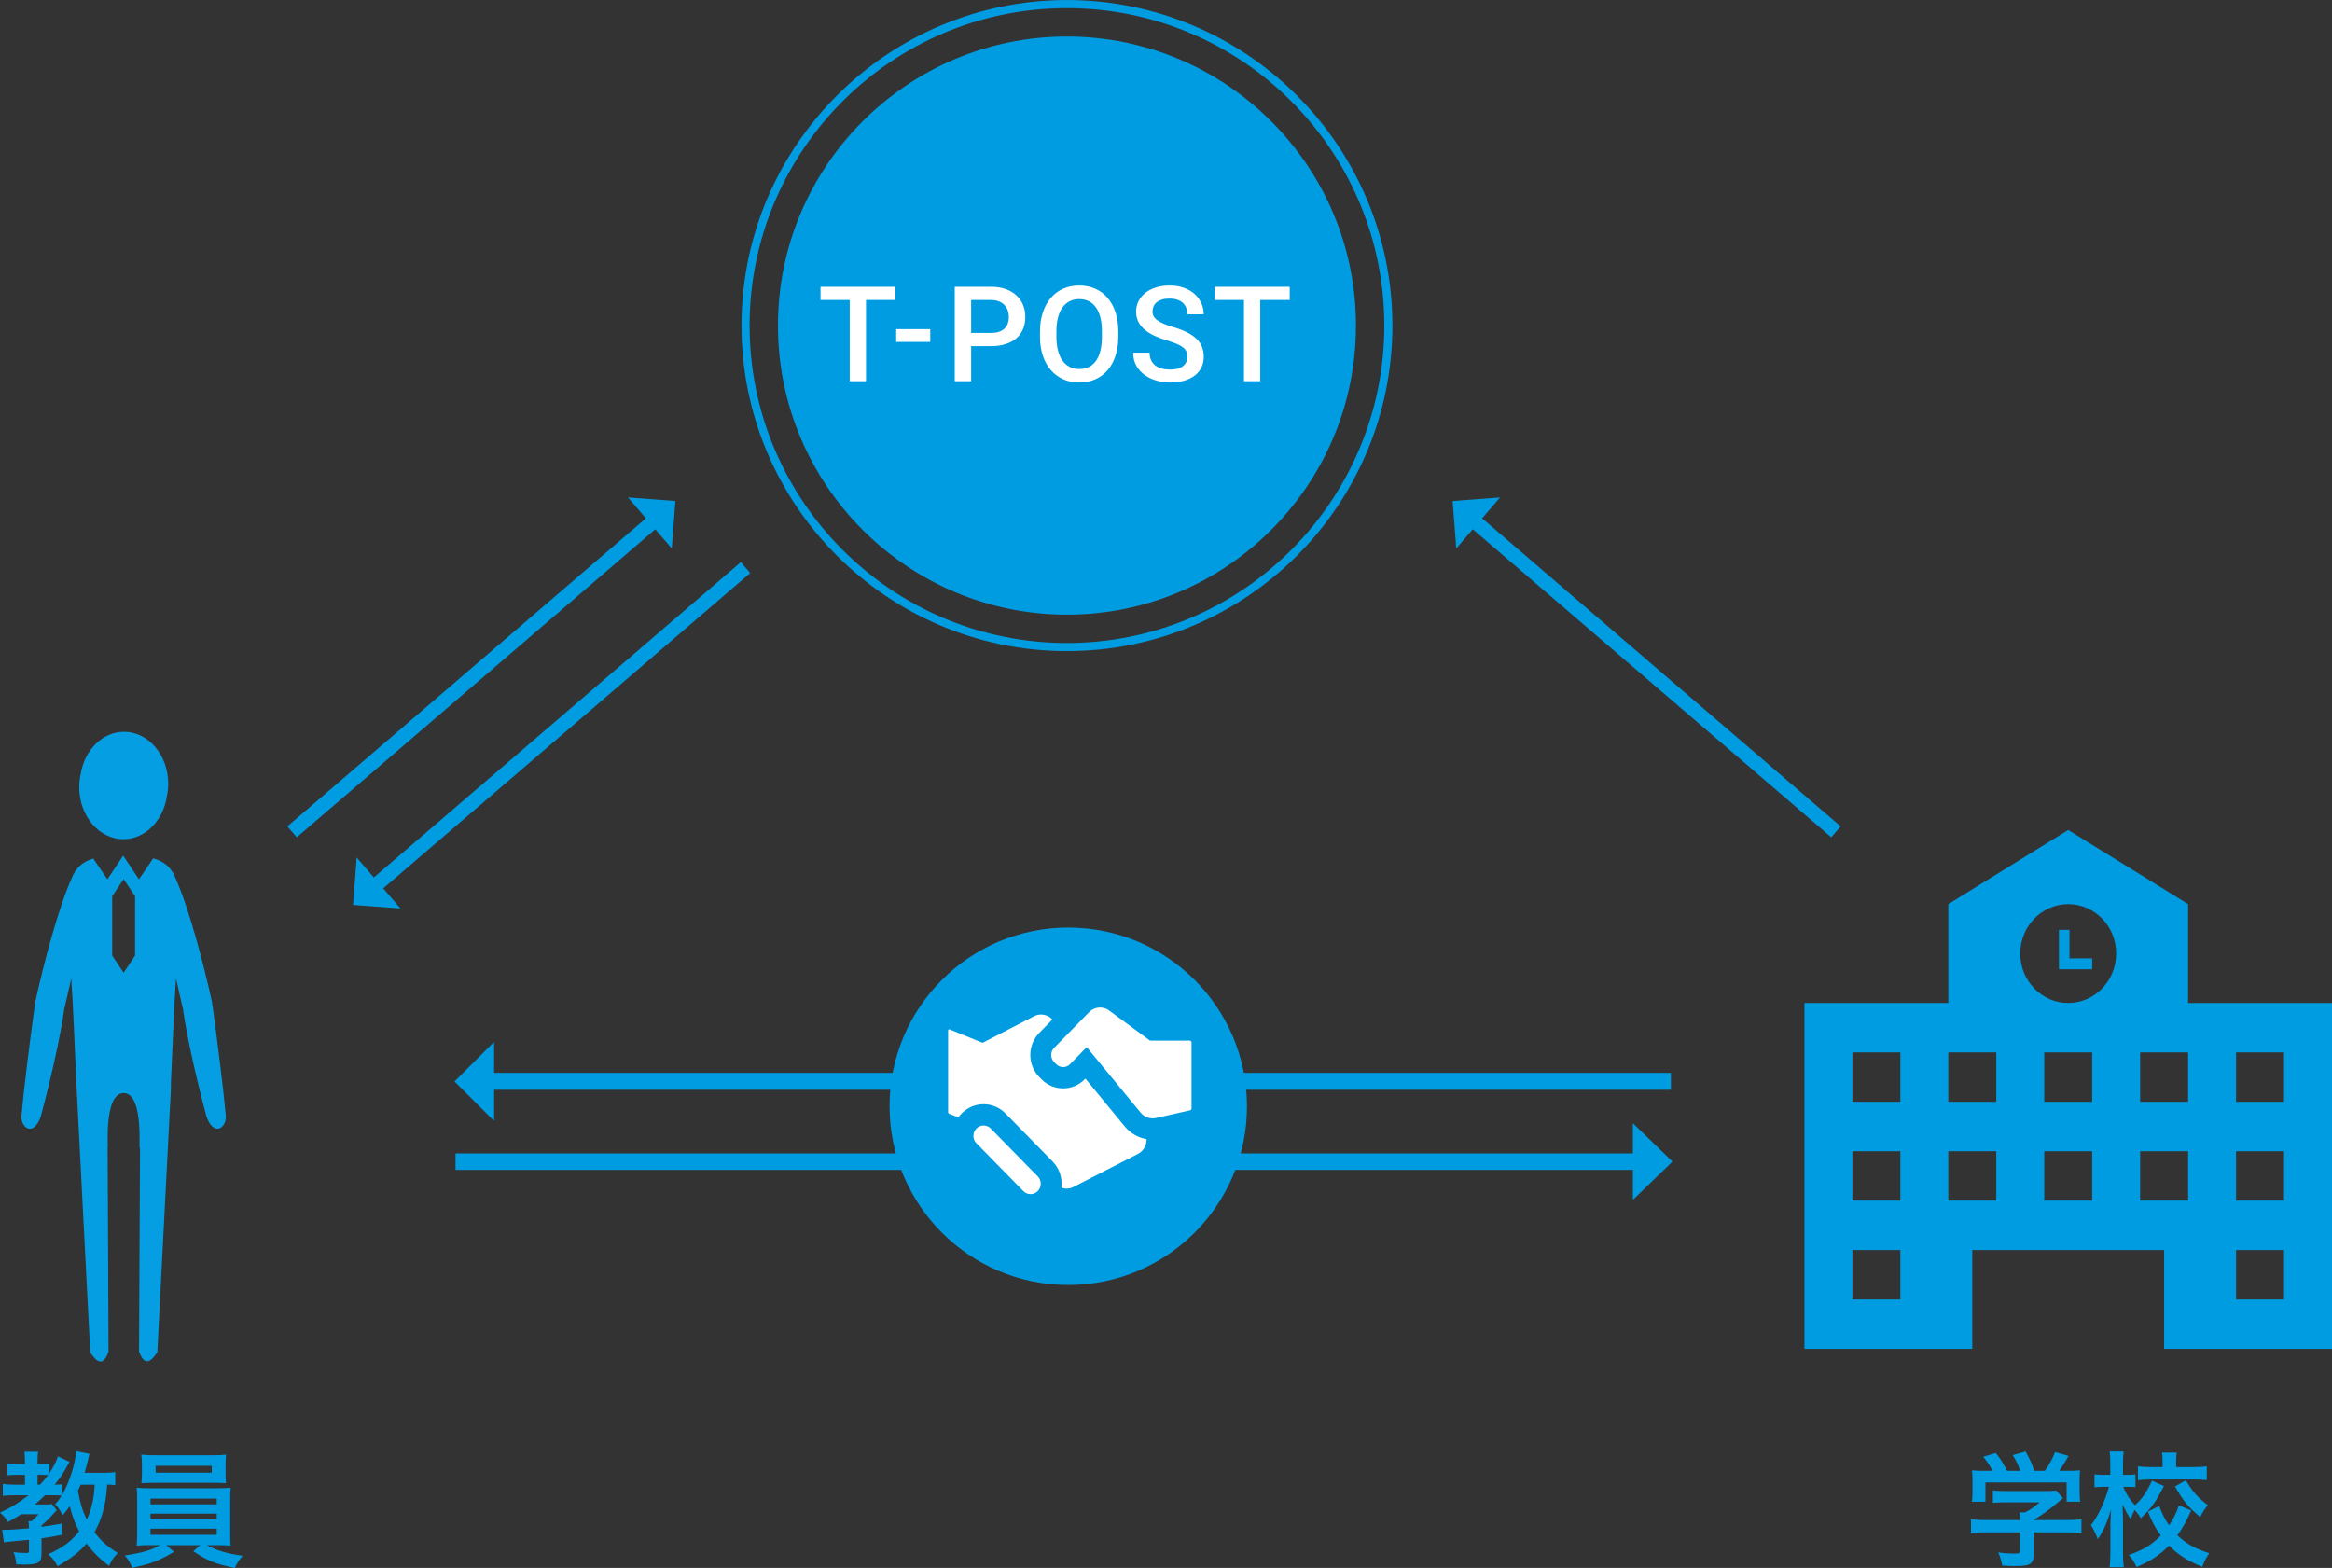 <svg xmlns="http://www.w3.org/2000/svg" xmlns:xlink="http://www.w3.org/1999/xlink" preserveAspectRatio="xMidYMid" width="274.031" height="184.25" viewBox="0 0 274.031 184.25">
  <rect x="0" y="0" width="274.031" height="184.25" fill="#333333" stroke="none"/>
  <defs>
    <style>
      .cls-1 {
        fill: #059ee2;
      }

      .cls-1, .cls-2, .cls-4 {
        fill-rule: evenodd;
      }

      .cls-2, .cls-3 {
        fill: #009ce2;
      }

      .cls-4 {
        fill: #fff;
      }
    </style>
  </defs>
  <g>
    <path d="M24.283,131.263 C24.283,131.263 22.320,124.126 21.534,118.806 C21.525,118.749 21.522,118.691 21.521,118.635 C21.509,118.596 21.495,118.558 21.486,118.517 C21.286,117.620 21.002,116.375 20.679,114.980 C20.456,118.198 20.311,122.267 20.078,127.327 C20.090,127.522 20.094,127.723 20.084,127.930 L18.486,158.900 C17.704,160.108 16.962,160.553 16.337,158.811 L16.452,134.980 C16.409,134.892 16.387,134.786 16.390,134.668 C16.501,130.563 15.853,128.448 14.527,128.448 C13.201,128.448 12.553,130.563 12.664,134.668 C12.665,134.734 12.658,134.792 12.646,134.850 L12.755,158.839 C12.129,160.581 11.388,160.136 10.607,158.928 L9.059,128.905 C9.043,128.685 9.029,128.460 9.018,128.231 C8.761,122.746 8.611,118.387 8.375,114.980 C8.052,116.375 7.768,117.620 7.567,118.517 C7.559,118.558 7.546,118.596 7.533,118.635 C7.532,118.691 7.529,118.749 7.520,118.806 C6.733,124.126 4.772,131.263 4.772,131.263 C3.909,133.644 2.391,132.502 2.524,131.084 C2.726,128.672 3.454,122.695 4.066,118.277 C4.076,118.199 4.097,118.124 4.121,118.051 C4.117,117.937 4.125,117.826 4.148,117.716 C5.171,113.065 6.847,106.764 8.409,103.232 C8.912,101.938 9.754,101.250 10.962,100.891 L12.622,103.329 L14.467,100.561 L14.483,100.561 L16.328,103.329 L18.003,100.866 C19.258,101.219 20.130,101.907 20.645,103.232 C22.206,106.764 23.883,113.065 24.906,117.716 C24.930,117.826 24.937,117.937 24.932,118.051 C24.957,118.124 24.977,118.199 24.989,118.277 C25.599,122.695 26.327,128.672 26.530,131.084 C26.663,132.502 25.144,133.644 24.283,131.263 ZM15.872,105.319 L14.527,103.301 L13.182,105.319 L13.182,112.293 L14.527,114.310 L15.872,112.293 L15.872,105.319 ZM14.500,98.615 C11.634,98.615 9.311,95.877 9.311,92.503 C9.311,91.985 9.369,91.485 9.473,91.006 C9.915,88.157 12.028,85.996 14.575,85.996 C17.442,85.996 19.767,88.732 19.767,92.108 C19.767,92.625 19.706,93.123 19.603,93.603 C19.162,96.453 17.047,98.615 14.500,98.615 Z" class="cls-1"/>
    <path d="M125.376,76.514 C104.288,76.514 87.132,59.354 87.132,38.260 C87.132,17.167 104.288,0.006 125.376,0.006 C146.464,0.006 163.621,17.167 163.621,38.260 C163.621,59.354 146.464,76.514 125.376,76.514 ZM125.376,0.958 C104.813,0.958 88.084,17.692 88.084,38.260 C88.084,58.829 104.813,75.562 125.376,75.562 C145.939,75.562 162.669,58.829 162.669,38.260 C162.669,17.692 145.939,0.958 125.376,0.958 ZM125.376,72.230 C106.650,72.230 91.416,56.991 91.416,38.261 C91.416,19.530 106.650,4.291 125.376,4.291 C144.102,4.291 159.337,19.530 159.337,38.261 C159.337,56.991 144.102,72.230 125.376,72.230 Z" class="cls-2"/>
    <path d="M79.365,58.875 L78.940,64.449 L77.001,62.192 L34.872,98.391 L33.769,97.108 L75.898,60.908 L73.791,58.456 L79.365,58.875 Z" class="cls-2"/>
    <path d="M216.294,97.108 L215.191,98.391 L173.061,62.192 L171.122,64.449 L170.698,58.875 L176.272,58.456 L174.164,60.908 L216.294,97.108 Z" class="cls-2"/>
    <path d="M196.346,128.065 L58.059,128.065 L58.059,131.730 L53.407,127.082 L58.059,122.434 L58.059,126.074 L196.346,126.074 L196.346,128.065 Z" class="cls-2"/>
    <path d="M196.531,136.496 L191.876,141.003 L191.876,137.474 L53.529,137.474 L53.529,135.543 L191.876,135.543 L191.876,131.989 L196.531,136.496 Z" class="cls-2"/>
    <path d="M88.156,67.340 L45.032,104.394 L47.062,106.757 L41.488,106.338 L41.913,100.764 L43.929,103.111 L87.053,66.057 L88.156,67.340 Z" class="cls-2"/>
    <path d="M27.063,181.048 C27.063,181.326 27.063,181.370 27.107,181.633 C26.654,181.589 26.200,181.574 25.469,181.574 L24.298,181.574 C25.542,182.234 26.786,182.599 28.512,182.818 C27.985,183.477 27.810,183.740 27.605,184.253 C25.337,183.799 24.415,183.433 22.718,182.292 L23.508,181.574 L19.528,181.574 L20.450,182.351 C19.427,182.980 18.768,183.302 17.787,183.652 C17.203,183.858 16.749,183.975 15.549,184.238 C15.300,183.638 15.066,183.258 14.657,182.789 C16.749,182.467 17.758,182.175 18.812,181.574 L17.685,181.574 C16.954,181.574 16.530,181.589 16.061,181.633 C16.090,181.268 16.120,180.828 16.120,180.097 L16.120,176.395 C16.120,175.649 16.105,175.268 16.061,174.829 C16.500,174.873 16.997,174.888 17.685,174.888 L25.469,174.888 C26.186,174.888 26.596,174.873 27.107,174.829 C27.063,175.224 27.049,175.575 27.049,176.395 L27.049,180.097 C27.049,180.667 27.063,180.989 27.063,181.048 ZM25.469,176.102 L17.685,176.102 L17.685,176.776 L25.469,176.776 L25.469,176.102 ZM25.469,177.872 L17.685,177.872 L17.685,178.546 L25.469,178.546 L25.469,177.872 ZM25.469,179.643 L17.685,179.643 L17.685,180.361 L25.469,180.361 L25.469,179.643 ZM26.508,173.190 C26.508,173.629 26.523,173.951 26.552,174.287 C26.112,174.258 25.615,174.243 24.972,174.243 L18.227,174.243 C17.569,174.243 17.056,174.258 16.618,174.287 C16.646,173.922 16.675,173.585 16.675,173.190 L16.675,172.064 C16.675,171.624 16.661,171.375 16.603,170.937 C17.115,170.995 17.481,171.010 18.271,171.010 L24.913,171.010 C25.703,171.010 26.054,170.995 26.566,170.937 C26.523,171.331 26.508,171.595 26.508,172.064 L26.508,173.190 ZM24.884,172.253 L18.285,172.253 L18.285,173.059 L24.884,173.059 L24.884,172.253 ZM12.811,184.004 C11.757,183.229 10.879,182.365 10.177,181.370 C9.299,182.395 8.378,183.126 6.767,184.048 C6.476,183.491 6.109,183.024 5.670,182.643 C7.412,181.853 8.378,181.121 9.299,179.950 C8.801,178.999 8.392,177.902 8.202,176.980 C7.909,177.405 7.762,177.610 7.353,178.077 C7.104,177.507 6.943,177.287 6.476,176.761 C6.797,176.424 6.958,176.204 7.251,175.751 C6.987,175.722 6.738,175.707 6.402,175.707 L5.290,175.707 C4.821,176.175 4.559,176.409 4.105,176.790 L5.232,176.790 C5.772,176.790 5.904,176.790 6.109,176.746 L6.665,177.478 C6.461,177.683 6.358,177.799 6.358,177.799 C5.772,178.458 5.437,178.794 4.880,179.263 L4.880,179.424 C5.670,179.321 6.109,179.248 7.265,179.043 L7.280,180.361 C6.109,180.594 5.670,180.667 4.880,180.770 L4.880,182.613 C4.880,183.623 4.500,183.858 2.861,183.858 C2.613,183.858 2.422,183.858 1.910,183.828 C1.880,183.317 1.794,182.906 1.588,182.395 C2.086,182.467 2.525,182.496 3.139,182.496 C3.373,182.496 3.403,182.452 3.403,182.204 L3.403,180.945 C2.496,181.033 2.496,181.033 1.237,181.151 C0.872,181.180 0.711,181.209 0.462,181.253 L0.257,179.775 C0.535,179.775 0.564,179.775 0.667,179.775 C1.149,179.775 2.188,179.701 3.403,179.600 C3.403,179.102 3.388,178.970 3.344,178.765 L3.696,178.765 C4.090,178.444 4.222,178.312 4.529,177.946 L2.496,177.946 C1.924,178.312 1.515,178.546 0.930,178.853 C0.608,178.326 0.403,178.092 -0.007,177.755 C1.310,177.156 2.115,176.658 3.359,175.707 L1.676,175.707 C1.134,175.707 0.681,175.737 0.330,175.781 L0.330,174.375 C0.696,174.434 1.149,174.463 1.706,174.463 L2.934,174.463 L2.934,173.307 L2.056,173.307 C1.501,173.307 1.193,173.322 0.872,173.366 L0.872,171.976 C1.178,172.020 1.574,172.049 2.086,172.049 L2.934,172.049 L2.934,171.639 C2.934,171.214 2.905,170.908 2.861,170.600 L4.486,170.600 C4.427,170.893 4.412,171.171 4.412,171.654 L4.412,172.049 L4.924,172.049 C5.319,172.049 5.554,172.035 5.802,171.991 L5.802,173.117 C6.285,172.370 6.621,171.742 6.811,171.142 L8.173,171.785 C7.207,173.483 7.207,173.483 6.417,174.463 C6.973,174.463 7.090,174.449 7.295,174.419 L7.295,175.678 C8.143,174.229 8.845,172.049 8.948,170.527 L10.513,170.849 C10.425,171.214 10.425,171.214 10.250,171.932 C10.206,172.121 10.119,172.444 9.943,173.073 L12.079,173.073 C12.767,173.073 13.176,173.044 13.542,172.986 L13.542,174.522 C13.249,174.478 13.001,174.463 12.591,174.449 C12.488,175.867 12.400,176.453 12.181,177.302 C11.933,178.341 11.567,179.248 11.099,180.053 C11.860,181.063 12.606,181.736 13.849,182.496 C13.352,183.009 13.117,183.359 12.811,184.004 ZM5.056,173.307 L4.412,173.307 L4.412,174.463 L4.704,174.463 C5.114,174.024 5.319,173.790 5.641,173.336 C5.495,173.322 5.246,173.307 5.056,173.307 ZM11.128,174.463 L9.474,174.463 C9.329,174.800 9.270,174.917 9.153,175.180 C9.430,176.673 9.694,177.536 10.192,178.561 C10.425,178.092 10.586,177.654 10.762,176.994 C10.982,176.116 11.055,175.649 11.128,174.463 Z" class="cls-2"/>
    <path d="M255.586,174.668 L256.859,173.951 C257.620,175.253 258.278,175.999 259.448,176.877 C259.097,177.273 258.893,177.595 258.541,178.268 C257.151,177.112 256.566,176.409 255.586,174.668 ZM252.864,173.849 C252.206,173.849 251.694,173.878 251.226,173.937 L251.226,172.312 C251.664,172.370 252.162,172.400 252.850,172.400 L254.123,172.400 L254.123,171.800 C254.123,171.331 254.108,171.010 254.050,170.703 L255.791,170.703 C255.732,170.995 255.717,171.302 255.717,171.771 L255.717,172.400 L257.707,172.400 C258.366,172.400 258.893,172.370 259.317,172.312 L259.317,173.922 C258.834,173.878 258.336,173.849 257.693,173.849 L252.864,173.849 ZM249.500,174.712 C249.806,175.517 250.289,176.263 250.874,176.877 C251.679,176.175 252.265,175.341 252.879,173.994 L254.283,174.624 C253.274,176.571 252.820,177.199 251.562,178.414 C251.328,178.004 251.167,177.799 250.845,177.448 C250.669,177.770 250.537,178.063 250.363,178.517 C250.011,177.975 249.821,177.639 249.412,176.790 C249.426,177.053 249.426,177.053 249.456,177.858 C249.456,177.916 249.470,178.663 249.470,178.823 L249.470,182.365 C249.470,183.141 249.500,183.696 249.557,184.165 L247.889,184.165 C247.963,183.711 247.992,183.141 247.992,182.365 L247.992,179.365 L248.007,178.619 C248.007,178.619 248.021,178.209 248.065,177.419 C247.554,179.043 247.173,179.892 246.515,180.872 C246.236,180.170 246.017,179.716 245.710,179.219 C246.529,178.209 247.392,176.365 247.816,174.712 L247.246,174.712 C246.792,174.712 246.471,174.727 246.119,174.771 L246.119,173.248 C246.441,173.292 246.763,173.307 247.246,173.307 L247.977,173.307 L247.977,172.093 C247.977,171.317 247.963,170.981 247.904,170.571 L249.543,170.571 C249.500,170.937 249.470,171.390 249.470,172.093 L249.470,173.307 L250.055,173.307 C250.451,173.307 250.640,173.292 250.933,173.248 L250.933,174.756 C250.625,174.727 250.392,174.712 250.084,174.712 L249.500,174.712 ZM238.970,180.068 L238.970,182.628 C238.970,183.141 238.926,183.346 238.779,183.550 C238.531,183.916 238.033,184.033 236.717,184.033 C236.527,184.033 236.043,184.019 235.283,183.975 C235.122,183.199 235.048,182.950 234.800,182.424 C235.502,182.526 236.161,182.569 236.615,182.569 C237.258,182.569 237.361,182.526 237.361,182.234 L237.361,180.068 L233.395,180.068 C232.635,180.068 232.064,180.097 231.610,180.155 L231.610,178.531 C232.108,178.605 232.693,178.634 233.381,178.634 L237.361,178.634 L237.361,178.531 C237.361,178.238 237.346,177.975 237.317,177.727 L237.945,177.727 C238.575,177.405 239.058,177.082 239.673,176.541 L235.649,176.541 C235.048,176.541 234.654,176.556 234.185,176.600 L234.185,175.136 C234.625,175.195 235.034,175.209 235.664,175.209 L240.507,175.209 C241.077,175.209 241.355,175.195 241.618,175.151 L242.423,176.043 C242.174,176.248 242.174,176.248 241.896,176.483 C240.857,177.375 240.111,177.916 238.970,178.619 L238.970,178.634 L242.789,178.634 C243.505,178.634 244.150,178.605 244.588,178.531 L244.588,180.155 C244.164,180.097 243.535,180.068 242.774,180.068 L238.970,180.068 ZM244.442,176.468 L242.847,176.468 L242.847,174.200 L233.307,174.200 L233.307,176.468 L231.713,176.468 C231.772,176.131 231.786,175.795 231.786,175.341 L231.786,173.994 C231.786,173.468 231.772,173.160 231.728,172.781 C232.386,172.839 232.474,172.839 233.454,172.839 L234.141,172.839 C233.805,172.195 233.615,171.903 233.045,171.186 L234.522,170.746 C235.034,171.375 235.371,171.903 235.854,172.839 L237.405,172.839 C237.156,172.151 236.921,171.639 236.512,170.995 L238.033,170.571 C238.634,171.698 238.722,171.903 239.043,172.839 L240.287,172.839 C240.725,172.253 241.238,171.331 241.487,170.644 L243.067,171.083 C242.730,171.712 242.306,172.385 241.969,172.839 L242.627,172.839 C243.622,172.839 243.901,172.825 244.427,172.781 C244.383,173.146 244.369,173.439 244.369,173.994 L244.369,175.356 C244.369,175.751 244.398,176.116 244.442,176.468 ZM253.918,180.448 C253.260,179.541 252.908,178.897 252.396,177.639 L253.727,176.965 C254.079,177.916 254.356,178.473 254.884,179.248 C255.425,178.444 255.747,177.784 256.040,176.892 L257.488,177.507 C256.830,178.941 256.566,179.409 255.864,180.419 C256.874,181.385 257.869,181.955 259.609,182.526 C259.243,183.053 259.024,183.447 258.790,184.121 C256.991,183.389 255.966,182.716 254.884,181.618 C253.801,182.731 252.747,183.433 251.065,184.150 C250.772,183.521 250.567,183.199 250.158,182.731 C251.884,182.116 252.835,181.545 253.918,180.448 Z" class="cls-2"/>
    <circle cx="125.531" cy="130" r="21" class="cls-3"/>
    <path d="M254.305,158.509 L254.305,146.895 L231.761,146.895 L231.761,158.509 L212.036,158.509 L212.036,117.860 L228.944,117.860 L228.944,106.246 L243.034,97.535 L257.123,106.246 L257.123,117.860 L274.031,117.860 L274.031,158.509 L254.305,158.509 ZM223.308,123.667 L217.672,123.667 L217.672,129.474 L223.308,129.474 L223.308,123.667 ZM223.308,135.281 L217.672,135.281 L217.672,141.088 L223.308,141.088 L223.308,135.281 ZM223.308,146.895 L217.672,146.895 L217.672,152.702 L223.308,152.702 L223.308,146.895 ZM240.215,141.088 L245.851,141.088 L245.851,135.281 L240.215,135.281 L240.215,141.088 ZM240.215,129.474 L245.851,129.474 L245.851,123.667 L240.215,123.667 L240.215,129.474 ZM234.580,123.667 L228.944,123.667 L228.944,129.474 L234.580,129.474 L234.580,123.667 ZM234.580,135.281 L228.944,135.281 L228.944,141.088 L234.580,141.088 L234.580,135.281 ZM243.034,106.246 C239.921,106.246 237.397,108.845 237.397,112.053 C237.397,115.260 239.921,117.860 243.034,117.860 C246.146,117.860 248.669,115.260 248.669,112.053 C248.669,108.845 246.146,106.246 243.034,106.246 ZM257.123,123.667 L251.487,123.667 L251.487,129.474 L257.123,129.474 L257.123,123.667 ZM257.123,135.281 L251.487,135.281 L251.487,141.088 L257.123,141.088 L257.123,135.281 ZM268.395,123.667 L262.759,123.667 L262.759,129.474 L268.395,129.474 L268.395,123.667 ZM268.395,135.281 L262.759,135.281 L262.759,141.088 L268.395,141.088 L268.395,135.281 ZM268.395,146.895 L262.759,146.895 L262.759,152.702 L268.395,152.702 L268.395,146.895 ZM241.946,109.270 L243.182,109.270 L243.182,112.626 L245.851,112.626 L245.851,113.900 L241.946,113.900 L241.946,109.270 Z" class="cls-2"/>
    <path d="M139.902,130.464 L135.828,131.380 C135.702,131.408 135.570,131.423 135.437,131.423 L135.170,131.401 C134.729,131.335 134.329,131.106 134.043,130.759 L127.703,123.049 L125.737,125.053 C125.519,125.275 125.231,125.397 124.925,125.397 C124.619,125.397 124.331,125.275 124.114,125.053 L123.862,124.797 C123.414,124.340 123.414,123.597 123.862,123.141 L127.982,118.938 C128.326,118.588 128.783,118.395 129.269,118.395 C129.652,118.395 130.020,118.516 130.334,118.746 L135.139,122.283 L139.870,122.283 L140.014,122.429 L140.014,130.322 L139.902,130.464 ZM121.072,123.969 C121.072,124.949 121.446,125.872 122.125,126.565 L122.380,126.824 C123.058,127.516 123.962,127.898 124.925,127.898 C125.888,127.898 126.792,127.516 127.472,126.822 L127.544,126.748 L132.165,132.367 C132.826,133.169 133.735,133.694 134.729,133.864 C134.753,134.571 134.374,135.258 133.726,135.591 L126.136,139.482 C125.880,139.613 125.606,139.679 125.320,139.679 C125.117,139.679 124.913,139.644 124.722,139.576 C124.866,138.444 124.495,137.305 123.682,136.476 L118.162,130.846 C117.472,130.144 116.555,129.757 115.582,129.757 C114.606,129.757 113.689,130.144 113.001,130.848 C112.864,130.988 112.738,131.137 112.626,131.296 L111.508,130.876 L111.413,130.740 L111.413,121.097 C111.413,120.993 111.506,120.950 111.555,120.950 L115.463,122.542 L121.510,119.418 C121.768,119.285 122.044,119.217 122.331,119.217 C122.839,119.217 123.318,119.431 123.660,119.806 L122.126,121.372 C121.447,122.065 121.072,122.987 121.072,123.969 ZM114.737,132.615 C114.962,132.385 115.263,132.258 115.582,132.258 C115.901,132.258 116.202,132.385 116.428,132.616 L121.947,138.244 C122.220,138.522 122.344,138.922 122.279,139.313 C122.238,139.564 122.124,139.790 121.947,139.970 C121.721,140.200 121.421,140.327 121.102,140.327 C120.782,140.327 120.482,140.200 120.257,139.971 L114.737,134.341 C114.385,133.983 114.287,133.451 114.487,132.986 C114.547,132.848 114.631,132.723 114.737,132.615 Z" class="cls-4"/>
    <path d="M148.091,35.255 L148.091,44.798 L146.178,44.798 L146.178,35.255 L142.748,35.255 L142.748,33.700 L151.551,33.700 L151.551,35.255 L148.091,35.255 ZM137.793,38.410 C138.418,38.594 138.959,38.797 139.417,39.021 C139.874,39.244 140.253,39.497 140.555,39.778 C140.858,40.061 141.082,40.378 141.230,40.731 C141.377,41.085 141.452,41.482 141.452,41.924 C141.452,42.392 141.359,42.813 141.173,43.186 C140.988,43.560 140.723,43.877 140.380,44.139 C140.038,44.400 139.622,44.601 139.134,44.740 C138.646,44.881 138.102,44.950 137.503,44.950 C136.970,44.950 136.444,44.878 135.926,44.733 C135.407,44.588 134.943,44.370 134.531,44.077 C134.120,43.785 133.788,43.421 133.537,42.983 C133.285,42.547 133.160,42.033 133.160,41.444 L135.087,41.444 C135.087,41.795 135.150,42.096 135.274,42.348 C135.399,42.599 135.569,42.805 135.784,42.965 C136.001,43.125 136.256,43.242 136.551,43.315 C136.846,43.389 137.163,43.426 137.503,43.426 C138.174,43.426 138.678,43.290 139.016,43.019 C139.354,42.746 139.523,42.387 139.523,41.939 C139.523,41.716 139.490,41.517 139.423,41.341 C139.358,41.166 139.237,41.005 139.062,40.857 C138.886,40.710 138.645,40.569 138.338,40.435 C138.030,40.300 137.636,40.158 137.152,40.011 C136.624,39.854 136.137,39.673 135.690,39.470 C135.242,39.267 134.858,39.030 134.535,38.761 C134.212,38.492 133.959,38.182 133.777,37.831 C133.593,37.481 133.502,37.079 133.502,36.627 C133.502,36.180 133.597,35.769 133.788,35.392 C133.979,35.016 134.246,34.691 134.592,34.416 C134.938,34.142 135.352,33.929 135.834,33.777 C136.316,33.624 136.851,33.548 137.434,33.548 C138.059,33.548 138.621,33.638 139.119,33.819 C139.617,33.999 140.038,34.244 140.380,34.554 C140.723,34.863 140.986,35.224 141.169,35.632 C141.352,36.041 141.444,36.478 141.444,36.940 L139.523,36.940 C139.523,36.670 139.481,36.423 139.397,36.196 C139.313,35.970 139.185,35.775 139.012,35.610 C138.840,35.444 138.621,35.316 138.357,35.225 C138.093,35.133 137.780,35.087 137.420,35.087 C137.079,35.087 136.784,35.125 136.535,35.201 C136.286,35.278 136.079,35.385 135.914,35.522 C135.749,35.659 135.627,35.821 135.548,36.010 C135.470,36.197 135.431,36.401 135.431,36.619 C135.431,37.031 135.625,37.374 136.014,37.649 C136.402,37.923 136.995,38.177 137.793,38.410 ZM130.148,43.506 C129.747,43.971 129.265,44.328 128.700,44.577 C128.136,44.826 127.511,44.950 126.826,44.950 C126.145,44.950 125.522,44.826 124.959,44.577 C124.394,44.328 123.908,43.971 123.499,43.506 C123.090,43.041 122.772,42.475 122.546,41.806 C122.320,41.138 122.207,40.382 122.207,39.538 L122.207,38.975 C122.207,38.131 122.320,37.374 122.546,36.703 C122.772,36.032 123.088,35.463 123.491,34.996 C123.895,34.528 124.380,34.170 124.943,33.921 C125.507,33.672 126.129,33.548 126.810,33.548 C127.496,33.548 128.122,33.672 128.689,33.921 C129.256,34.170 129.740,34.528 130.144,34.996 C130.549,35.463 130.861,36.032 131.082,36.703 C131.304,37.374 131.414,38.131 131.414,38.975 L131.414,39.538 C131.414,40.382 131.304,41.138 131.082,41.806 C130.861,42.475 130.550,43.041 130.148,43.506 ZM129.485,38.959 C129.485,38.340 129.426,37.792 129.307,37.317 C129.187,36.842 129.013,36.444 128.784,36.124 C128.556,35.804 128.275,35.562 127.942,35.396 C127.610,35.231 127.232,35.149 126.810,35.149 C126.399,35.149 126.028,35.231 125.698,35.396 C125.368,35.562 125.087,35.804 124.855,36.124 C124.625,36.444 124.446,36.842 124.322,37.317 C124.197,37.792 124.136,38.340 124.136,38.959 L124.136,39.538 C124.136,40.158 124.197,40.707 124.322,41.185 C124.446,41.663 124.626,42.063 124.859,42.386 C125.093,42.708 125.377,42.952 125.710,43.117 C126.042,43.282 126.415,43.365 126.826,43.365 C127.679,43.365 128.336,43.040 128.796,42.390 C129.256,41.739 129.485,40.789 129.485,39.538 L129.485,38.959 ZM119.423,39.760 C119.078,40.055 118.655,40.280 118.155,40.438 C117.654,40.596 117.081,40.674 116.436,40.674 L114.119,40.674 L114.119,44.798 L112.191,44.798 L112.191,33.700 L116.436,33.700 C117.081,33.700 117.654,33.788 118.155,33.963 C118.655,34.139 119.078,34.384 119.423,34.698 C119.769,35.014 120.032,35.387 120.212,35.819 C120.393,36.251 120.483,36.721 120.483,37.230 C120.483,37.768 120.393,38.250 120.212,38.677 C120.032,39.105 119.769,39.465 119.423,39.760 ZM118.429,36.497 C118.350,36.259 118.224,36.047 118.051,35.861 C117.879,35.676 117.659,35.528 117.392,35.419 C117.126,35.310 116.806,35.255 116.436,35.255 L114.119,35.255 L114.119,39.127 L116.436,39.127 C116.806,39.127 117.126,39.081 117.392,38.990 C117.659,38.899 117.879,38.769 118.051,38.601 C118.224,38.434 118.350,38.234 118.429,38.003 C118.507,37.772 118.547,37.519 118.547,37.244 C118.547,36.985 118.507,36.736 118.429,36.497 ZM105.312,38.681 L109.313,38.681 L109.313,40.175 L105.312,40.175 L105.312,38.681 ZM101.764,44.798 L99.851,44.798 L99.851,35.255 L96.421,35.255 L96.421,33.700 L105.223,33.700 L105.223,35.255 L101.764,35.255 L101.764,44.798 Z" class="cls-4"/>
  </g>
</svg>

